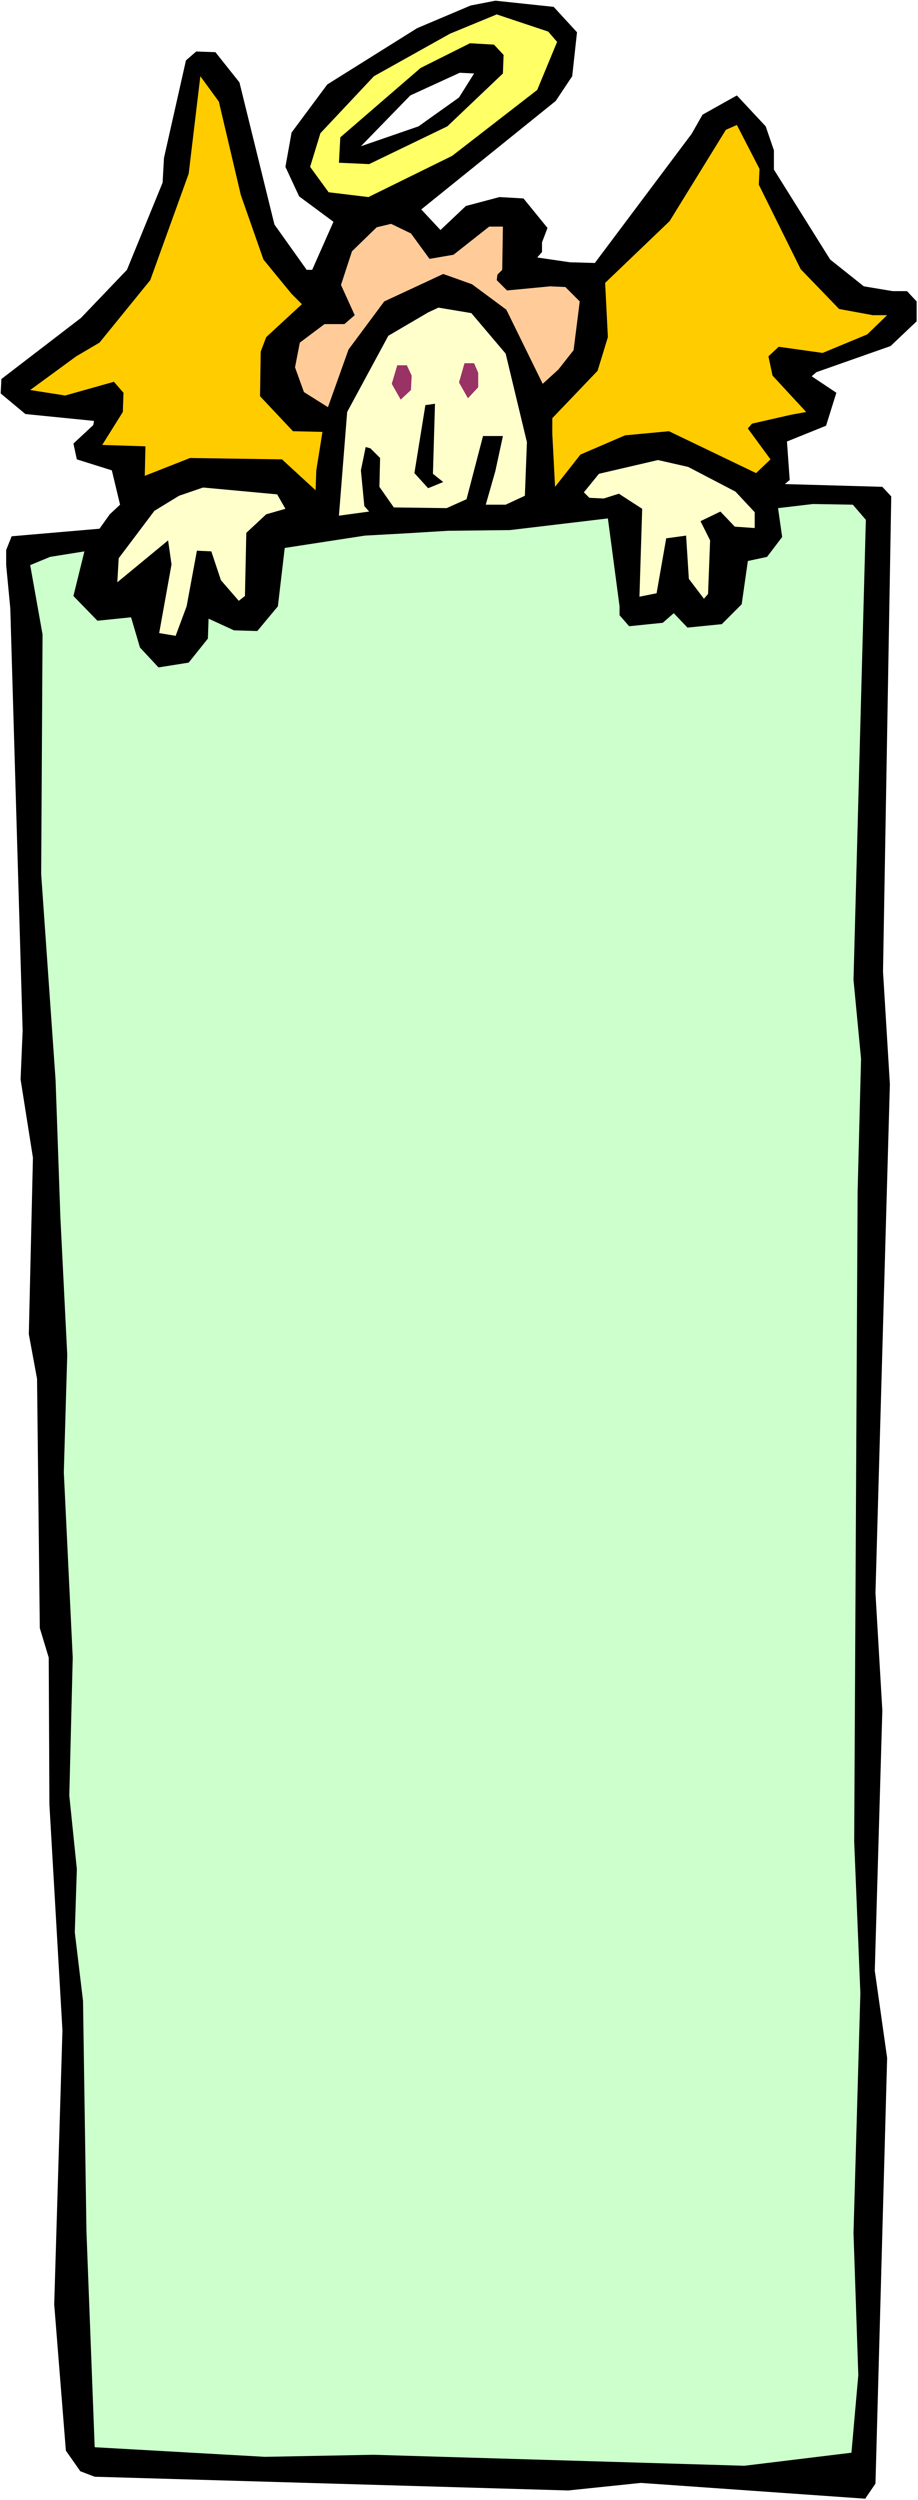 <?xml version="1.0" encoding="UTF-8" standalone="no"?>
<svg
   version="1.0"
   width="57.212mm"
   height="155.668mm"
   id="svg15"
   sodipodi:docname="Carrying Sign 12.wmf"
   xmlns:inkscape="http://www.inkscape.org/namespaces/inkscape"
   xmlns:sodipodi="http://sodipodi.sourceforge.net/DTD/sodipodi-0.dtd"
   xmlns="http://www.w3.org/2000/svg"
   xmlns:svg="http://www.w3.org/2000/svg">
  <rect width="100%" height="100%" fill="#808080" stroke="none"/>
  <sodipodi:namedview
     id="namedview15"
     pagecolor="#ffffff"
     bordercolor="#000000"
     borderopacity="0.25"
     inkscape:showpageshadow="2"
     inkscape:pageopacity="0.0"
     inkscape:pagecheckerboard="0"
     inkscape:deskcolor="#d1d1d1"
     inkscape:document-units="mm" />
  <defs
     id="defs1">
    <pattern
       id="WMFhbasepattern"
       patternUnits="userSpaceOnUse"
       width="6"
       height="6"
       x="0"
       y="0" />
  </defs>
  <path
     style="fill:#ffffff;fill-opacity:1;fill-rule:evenodd;stroke:none"
     d="M 0,588.353 H 216.234 V 0 H 0 Z"
     id="path1" />
  <path
     style="fill:#000000;fill-opacity:1;fill-rule:evenodd;stroke:none"
     d="m 135.914,7.595 -1.131,10.342 -3.879,5.817 -31.676,25.531 4.525,4.848 5.98,-5.656 7.919,-2.101 5.656,0.323 5.656,6.948 -1.293,3.393 v 2.262 l -1.131,1.293 7.757,1.131 5.818,0.162 22.787,-30.379 2.586,-4.525 8.081,-4.525 6.788,7.272 1.939,5.656 v 4.525 l 13.252,21.168 7.919,6.302 6.788,1.131 h 3.394 l 2.263,2.424 v 4.686 l -6.141,5.817 -17.454,6.14 -1.131,0.97 5.818,3.878 -2.424,7.756 -9.212,3.717 0.646,9.049 -1.131,0.97 22.949,0.646 2.101,2.262 -1.939,111.821 1.616,26.501 -3.394,119.739 1.616,27.632 -1.778,61.243 2.909,20.522 -2.747,100.186 -2.424,3.555 -52.847,-3.717 -17.131,1.778 -111.511,-3.232 -3.394,-1.293 -3.394,-4.848 -2.747,-34.419 1.939,-64.475 -3.071,-53.163 -0.162,-34.581 L 9.373,383.133 8.727,324.475 6.788,313.972 7.757,272.443 4.848,254.021 5.333,242.548 2.424,143.17 1.454,132.989 v -3.555 l 1.293,-3.232 20.686,-1.778 2.424,-3.393 2.424,-2.262 -1.939,-8.08 -8.242,-2.585 -0.808,-3.717 4.687,-4.363 0.162,-0.97 L 5.98,97.439 0.162,92.592 0.323,89.198 19.07,74.817 29.898,63.505 l 8.404,-20.522 0.323,-5.817 5.172,-22.946 2.424,-2.101 4.525,0.162 5.656,7.11 8.242,33.449 7.596,10.665 h 1.293 l 5.01,-11.311 -8.081,-5.979 -3.232,-6.948 1.454,-8.08 8.404,-11.311 21.171,-13.25 12.606,-5.333 5.818,-1.131 13.737,1.454 z"
     id="path2" />
  <path
     style="fill:#ffff66;fill-opacity:1;fill-rule:evenodd;stroke:none"
     d="M 131.227,9.857 126.541,21.168 106.501,36.681 86.785,46.377 77.411,45.246 73.048,39.267 75.472,31.349 88.078,17.937 106.016,7.918 117.006,3.393 129.127,7.433 Z"
     id="path3" />
  <path
     style="fill:#000000;fill-opacity:1;fill-rule:evenodd;stroke:none"
     d="m 118.622,12.927 -0.162,4.363 -13.09,12.443 -18.424,8.888 -7.111,-0.323 0.323,-5.979 18.908,-16.321 11.636,-5.817 5.656,0.323 z"
     id="path4" />
  <path
     style="fill:#ffffff;fill-opacity:1;fill-rule:evenodd;stroke:none"
     d="m 108.117,22.946 -9.535,6.787 -13.575,4.686 11.636,-11.958 11.636,-5.333 3.394,0.162 z"
     id="path5" />
  <path
     style="fill:#ffcc00;fill-opacity:1;fill-rule:evenodd;stroke:none"
     d="m 56.725,45.892 5.333,15.19 6.626,8.08 2.424,2.424 -8.404,7.756 -1.293,3.393 -0.162,10.503 7.757,8.241 6.949,0.162 -1.454,9.049 -0.162,4.686 -7.919,-7.272 -21.656,-0.323 -10.666,4.201 0.162,-6.948 -10.181,-0.323 4.848,-7.756 0.162,-4.525 -2.263,-2.585 -11.474,3.232 -8.242,-1.293 10.828,-7.918 5.495,-3.232 11.959,-14.705 9.05,-25.047 2.747,-22.946 4.363,5.979 z"
     id="path6" />
  <path
     style="fill:#ffcc00;fill-opacity:1;fill-rule:evenodd;stroke:none"
     d="m 178.741,43.468 9.858,19.876 9.05,9.372 7.919,1.454 h 3.394 l -4.687,4.525 -10.505,4.363 -10.343,-1.454 -2.424,2.262 0.97,4.525 7.919,8.564 -3.555,0.646 -9.212,2.101 -0.97,1.131 5.333,7.272 -3.394,3.232 -20.524,-9.857 -10.343,0.97 -10.505,4.525 -5.98,7.595 -0.646,-12.443 v -3.717 l 10.666,-11.15 2.424,-7.918 -0.646,-12.766 15.191,-14.543 13.252,-21.492 2.586,-1.131 5.333,10.342 z"
     id="path7" />
  <path
     style="fill:#ffcc99;fill-opacity:1;fill-rule:evenodd;stroke:none"
     d="m 101.168,60.92 5.656,-0.97 8.404,-6.625 h 3.232 l -0.162,10.18 -1.131,1.131 -0.162,1.293 2.424,2.424 10.181,-0.97 3.555,0.162 3.394,3.393 -1.454,11.473 -3.555,4.525 -3.717,3.393 -8.565,-17.452 -8.081,-5.979 -6.788,-2.424 -13.898,6.464 -8.404,11.311 -4.848,13.574 -5.656,-3.555 -2.101,-5.817 1.131,-5.817 5.818,-4.363 h 4.687 l 2.424,-2.101 -3.232,-7.11 2.586,-7.918 5.818,-5.656 3.394,-0.808 4.687,2.262 z"
     id="path8" />
  <path
     style="fill:#ffffcc;fill-opacity:1;fill-rule:evenodd;stroke:none"
     d="m 119.107,83.219 5.01,20.845 -0.485,12.604 -4.525,2.101 h -4.687 l 2.263,-7.918 1.778,-8.241 h -4.687 l -3.879,14.866 -4.687,2.101 -12.444,-0.162 -3.394,-4.848 0.162,-6.787 -2.263,-2.262 -1.131,-0.323 -1.131,5.494 0.808,8.403 1.131,1.293 -7.111,0.97 1.939,-24.4 9.697,-17.937 9.373,-5.494 2.424,-1.131 7.757,1.293 z"
     id="path9" />
  <path
     style="fill:#993265;fill-opacity:1;fill-rule:evenodd;stroke:none"
     d="m 96.966,88.39 -0.162,3.393 -2.424,2.262 -2.101,-3.717 1.293,-4.363 h 2.263 z"
     id="path10" />
  <path
     style="fill:#993265;fill-opacity:1;fill-rule:evenodd;stroke:none"
     d="m 112.642,87.744 v 3.393 l -2.424,2.585 -2.101,-3.717 1.293,-4.525 h 2.263 z"
     id="path11" />
  <path
     style="fill:#000000;fill-opacity:1;fill-rule:evenodd;stroke:none"
     d="m 101.976,111.498 2.424,1.939 -3.555,1.454 -3.232,-3.555 2.586,-15.998 2.263,-0.323 z"
     id="path12" />
  <path
     style="fill:#ffffcc;fill-opacity:1;fill-rule:evenodd;stroke:none"
     d="m 173.246,115.699 4.525,4.848 v 3.717 l -4.687,-0.323 -3.394,-3.555 -4.687,2.262 2.263,4.525 -0.485,12.604 -0.97,1.131 -3.555,-4.686 -0.646,-10.18 -4.687,0.646 -2.263,12.927 -4.04,0.808 0.646,-20.684 -5.495,-3.555 -3.555,1.131 -3.394,-0.162 -1.293,-1.293 3.555,-4.363 13.898,-3.232 7.111,1.616 z"
     id="path13" />
  <path
     style="fill:#ffffcc;fill-opacity:1;fill-rule:evenodd;stroke:none"
     d="m 67.23,119.739 -4.525,1.293 -4.687,4.363 -0.323,14.866 -1.454,1.131 -4.202,-4.848 -2.263,-6.787 -3.394,-0.162 -2.424,13.089 -2.586,6.948 -3.879,-0.646 2.909,-16.159 -0.808,-5.656 -11.959,9.857 0.323,-5.656 8.404,-11.15 5.818,-3.555 5.656,-1.939 17.454,1.616 z"
     id="path14" />
  <path
     style="fill:#ccffcc;fill-opacity:1;fill-rule:evenodd;stroke:none"
     d="m 203.952,122.324 -2.909,108.266 1.778,18.583 -0.808,31.187 -0.808,153.027 1.454,35.712 -1.616,56.395 1.131,33.449 -1.616,18.26 -25.211,3.07 -87.431,-2.585 -25.534,0.485 -40.079,-2.262 -1.939,-50.74 -0.808,-54.295 -1.939,-16.159 0.485,-14.866 -1.778,-17.29 0.808,-32.48 -2.101,-43.63 0.808,-27.632 -1.616,-32.318 -1.131,-32.318 -3.394,-48.477 0.323,-56.395 -2.909,-16.321 4.687,-1.939 8.081,-1.293 -2.586,10.503 5.656,5.817 7.919,-0.808 2.101,7.11 4.363,4.686 7.111,-1.131 4.525,-5.656 0.162,-4.686 5.98,2.747 5.495,0.162 4.848,-5.817 1.616,-13.735 18.908,-2.909 8.889,-0.485 10.666,-0.646 14.545,-0.162 23.11,-2.747 2.747,20.684 v 2.101 l 2.263,2.585 7.919,-0.808 2.586,-2.262 3.232,3.393 8.081,-0.808 4.687,-4.686 1.454,-10.18 4.525,-0.97 3.555,-4.686 -0.97,-6.787 8.242,-0.97 9.373,0.162 z"
     id="path15" />
</svg>
